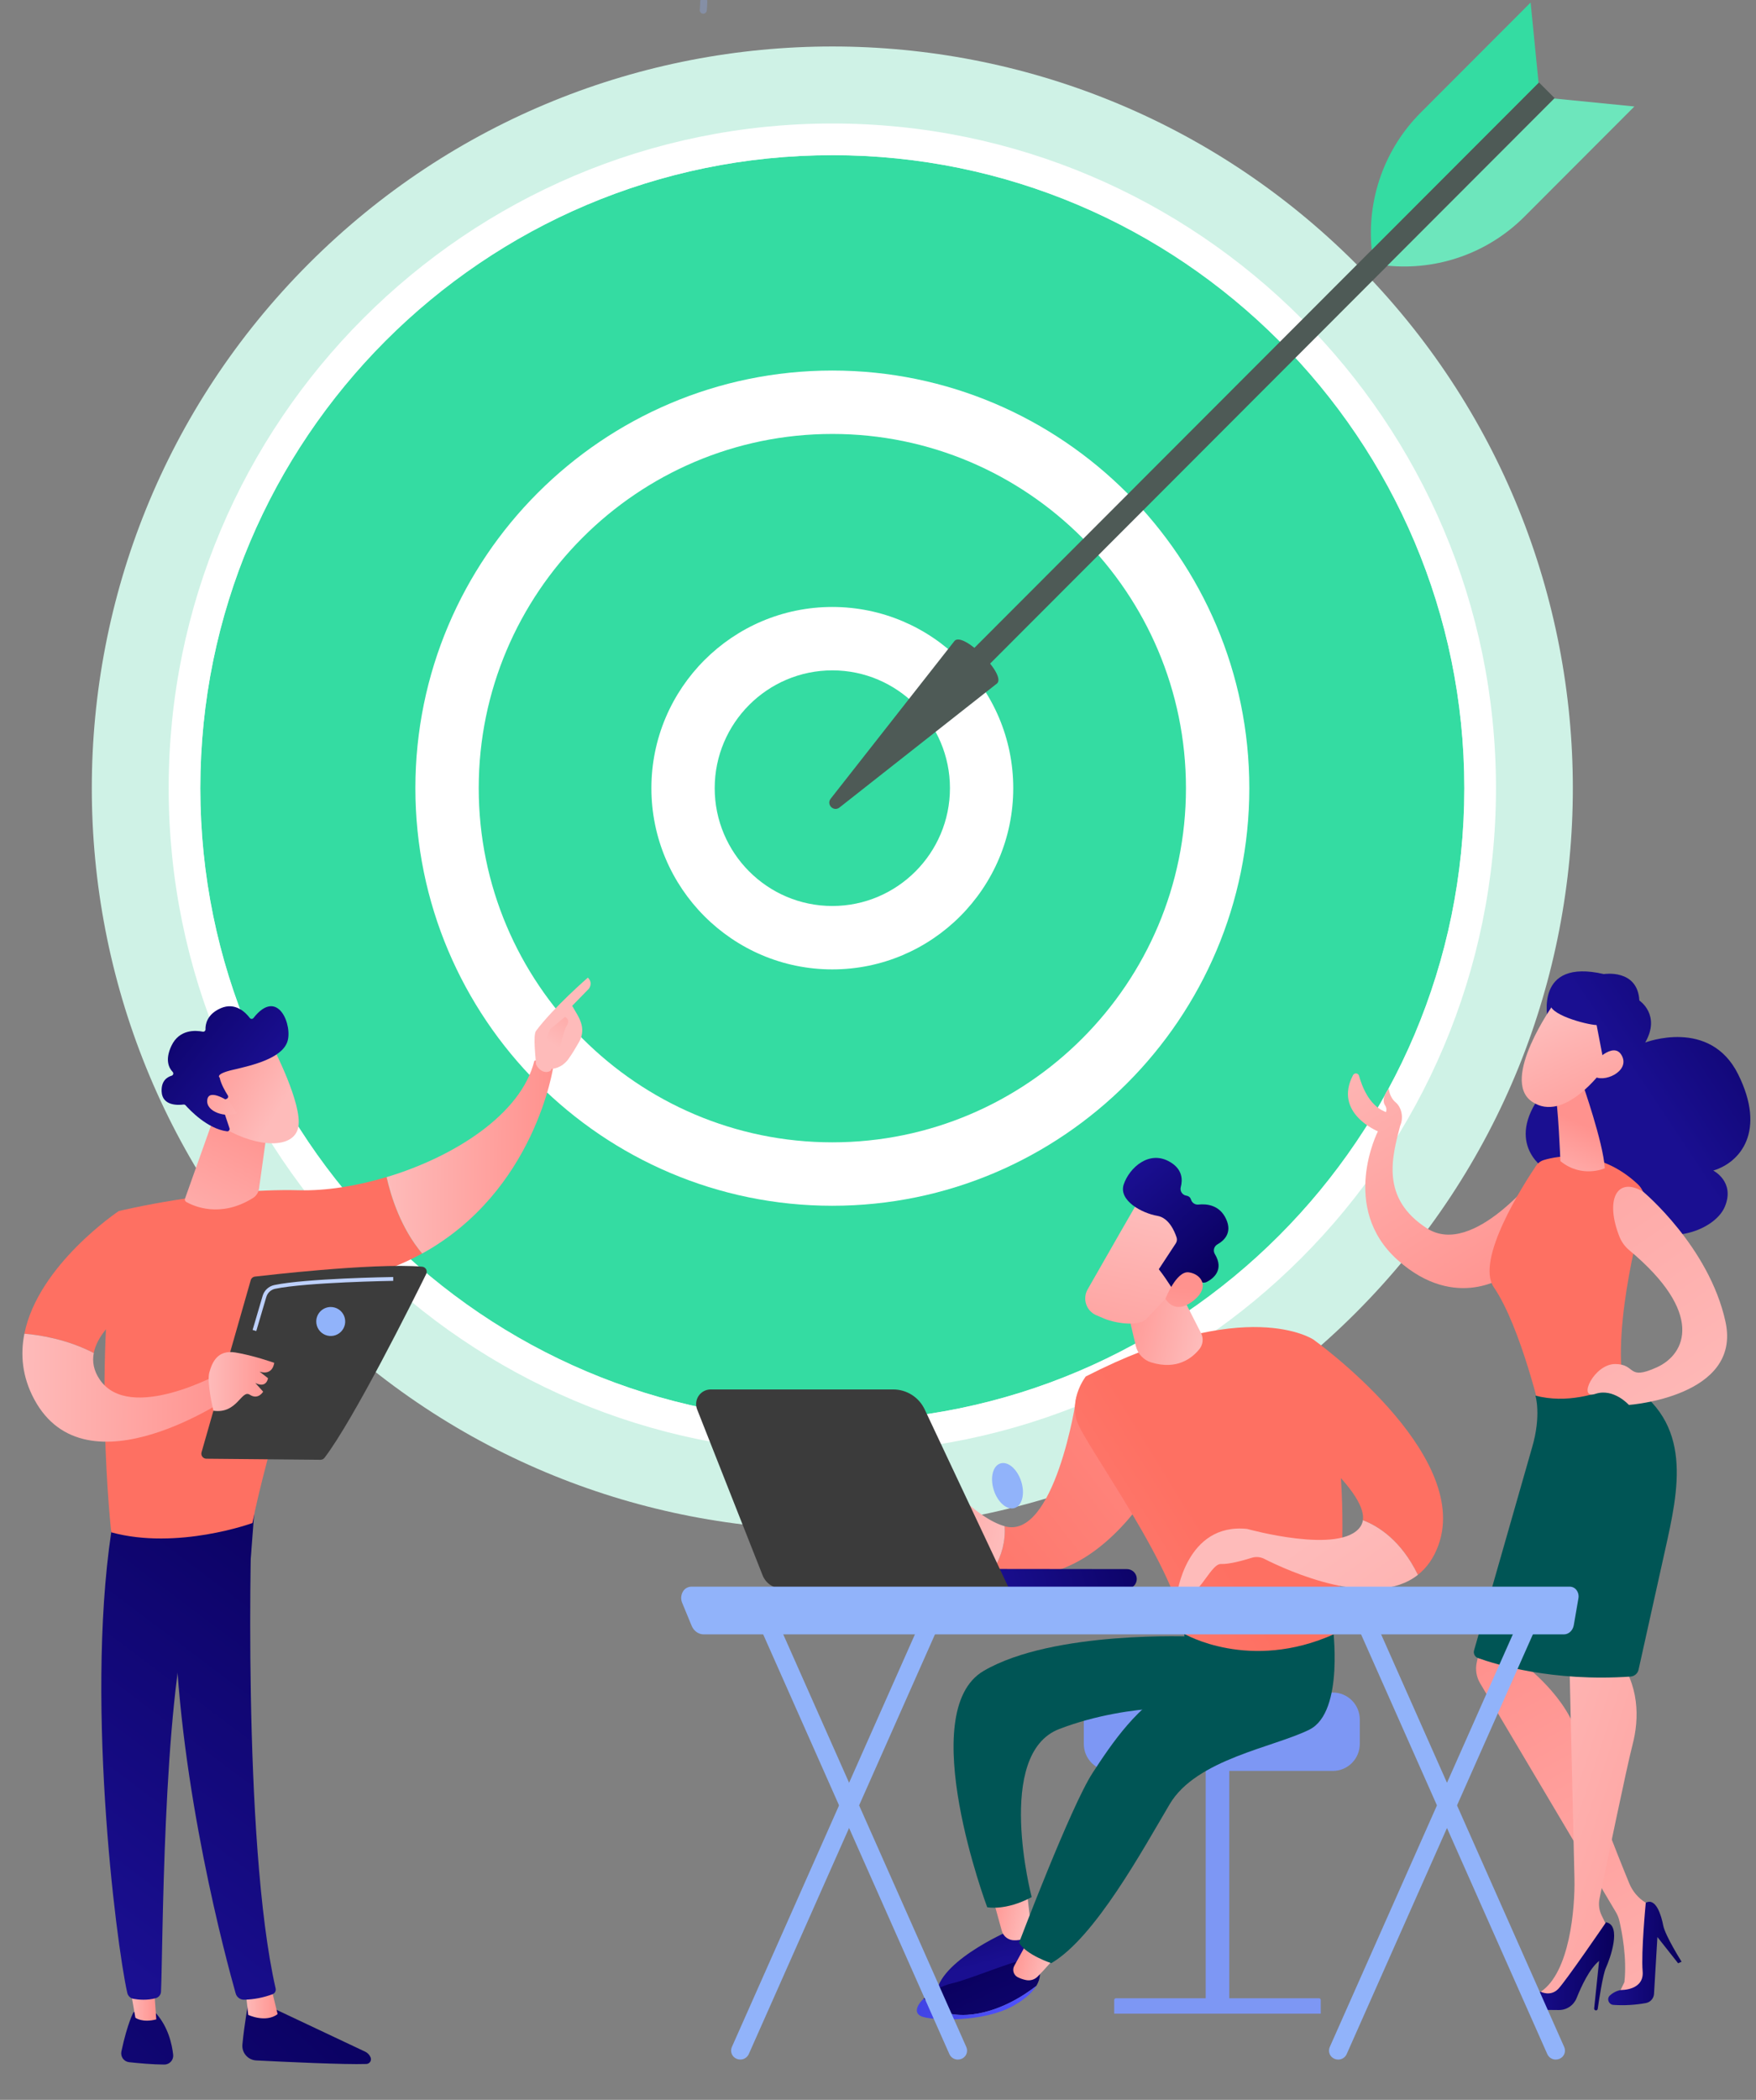 <?xml version="1.0" encoding="UTF-8"?> <svg xmlns="http://www.w3.org/2000/svg" width="246" height="294" viewBox="0 0 246 294" fill="none"><rect x="0" y="0" width="246" height="294" fill="#808080" stroke="none"/><g clip-path="url(#clip0_6136_43219)"><path d="M189.956 183.78C230.469 143.226 230.469 77.477 189.956 36.923C149.443 -3.63 83.759 -3.63 43.246 36.923C2.733 77.477 2.733 143.226 43.246 183.78C83.759 224.333 149.443 224.333 189.956 183.78Z" fill="#CFF2E6"></path><path d="M116.6 198.982C165.498 198.982 205.137 159.303 205.137 110.356C205.137 61.41 165.498 21.73 116.6 21.73C67.702 21.73 28.062 61.41 28.062 110.356C28.062 159.303 67.702 198.982 116.6 198.982Z" fill="#34DCA2"></path><path d="M116.602 203.419C65.337 203.419 23.629 161.67 23.629 110.353C23.629 59.036 65.337 17.289 116.602 17.289C167.866 17.289 209.573 59.037 209.573 110.353C209.573 161.669 167.87 203.419 116.602 203.419ZM116.602 21.728C67.782 21.728 28.064 61.485 28.064 110.353C28.064 159.222 67.782 198.98 116.602 198.98C165.421 198.98 205.139 159.223 205.139 110.353C205.139 61.484 165.421 21.725 116.602 21.725V21.728Z" fill="white"></path><path d="M154.767 148.557C175.846 127.457 175.846 93.246 154.767 72.146C133.688 51.046 99.512 51.046 78.433 72.146C57.354 93.246 57.354 127.457 78.433 148.557C99.512 169.657 133.688 169.657 154.767 148.557Z" fill="#34DCA2"></path><path d="M116.603 168.819C84.394 168.819 58.191 142.59 58.191 110.349C58.191 78.108 84.394 51.879 116.603 51.879C148.812 51.879 175.018 78.109 175.018 110.349C175.018 142.589 148.811 168.819 116.603 168.819ZM116.603 60.757C89.286 60.757 67.065 83.004 67.065 110.345C67.065 137.686 89.29 159.937 116.603 159.937C143.917 159.937 166.141 137.691 166.141 110.35C166.141 83.009 143.924 60.757 116.603 60.757Z" fill="white"></path><path d="M131.389 125.154C139.556 116.979 139.556 103.724 131.389 95.55C123.222 87.375 109.981 87.375 101.815 95.55C93.648 103.725 93.648 116.979 101.815 125.154C109.981 133.328 123.222 133.328 131.389 125.154Z" fill="#34DCA2"></path><path d="M116.601 135.725C102.625 135.725 91.254 124.343 91.254 110.352C91.254 96.362 102.625 84.981 116.601 84.981C130.576 84.981 141.947 96.362 141.947 110.352C141.947 124.342 130.576 135.725 116.601 135.725ZM116.601 93.858C107.515 93.858 100.123 101.257 100.123 110.352C100.123 119.447 107.515 126.847 116.601 126.847C125.686 126.847 133.079 119.448 133.079 110.352C133.079 101.256 125.686 93.858 116.601 93.858Z" fill="white"></path><path d="M132.184 95.029L134.387 97.234L217.795 13.743L215.592 11.538L132.184 95.029Z" fill="#4E5A56"></path><path d="M133.74 89.71C135.003 88.446 140.961 94.409 139.697 95.673L117.602 113.061C116.785 113.703 115.728 112.645 116.37 111.827L133.74 89.71Z" fill="#4E5A56"></path><path d="M217.744 13.793L228.965 14.908L213.561 30.331C211.068 32.825 208.053 34.735 204.733 35.922C201.414 37.108 197.873 37.543 194.365 37.194L217.744 13.793Z" fill="#6DE6BC"></path><path d="M215.54 11.588L214.424 0.355L199.02 15.776C196.528 18.271 194.62 21.289 193.435 24.611C192.249 27.934 191.815 31.479 192.164 34.989L215.54 11.588Z" fill="#34DCA2"></path><g opacity="0.3"><path d="M98.909 1.739C98.971 1.662 99.009 1.568 99.017 1.47C99.054 1.047 99.078 0.621 99.09 0.203C99.094 0.137 99.084 0.07 99.062 0.007C99.04 -0.056 99.005 -0.113 98.96 -0.163C98.915 -0.212 98.861 -0.252 98.8 -0.279C98.74 -0.307 98.674 -0.322 98.608 -0.324C98.541 -0.326 98.475 -0.314 98.413 -0.29C98.351 -0.265 98.294 -0.229 98.247 -0.182C98.199 -0.135 98.162 -0.08 98.136 -0.018C98.11 0.044 98.097 0.11 98.098 0.176C98.087 0.575 98.064 0.981 98.029 1.385C98.02 1.491 98.045 1.597 98.1 1.688C98.156 1.779 98.239 1.849 98.338 1.889C98.436 1.929 98.545 1.936 98.648 1.909C98.751 1.882 98.843 1.822 98.909 1.739Z" fill="#91B3FA"></path></g><path d="M34.804 280.277C34.804 280.277 34.246 283.274 33.958 286.242C33.932 286.517 33.962 286.795 34.046 287.058C34.13 287.321 34.267 287.564 34.447 287.773C34.627 287.982 34.848 288.153 35.096 288.274C35.344 288.395 35.614 288.465 35.89 288.479C39.841 288.681 48.292 289.082 51.328 288.976C51.434 288.972 51.538 288.942 51.63 288.89C51.722 288.838 51.8 288.764 51.859 288.676C51.917 288.587 51.953 288.486 51.964 288.38C51.975 288.275 51.961 288.168 51.922 288.069C51.784 287.712 51.514 287.422 51.168 287.258L37.263 280.7L34.804 280.277Z" fill="url(#paint0_linear_6136_43219)"></path><path d="M34.383 278.508L34.774 282.103C34.774 282.103 37.209 283.263 38.892 281.999L37.918 277.988L34.383 278.508Z" fill="url(#paint1_linear_6136_43219)"></path><path d="M35.343 211.023C35.15 211.959 33.911 257.799 38.611 278.397C38.649 278.559 38.628 278.729 38.552 278.877C38.475 279.025 38.349 279.141 38.195 279.204C36.916 279.685 35.565 279.947 34.2 279.977C33.934 279.984 33.674 279.902 33.46 279.744C33.246 279.587 33.091 279.363 33.018 279.107C31.666 274.326 25.185 250.379 24.528 227.556C23.793 202.051 24.535 226.686 24.535 226.686L25.26 210.93L35.343 211.023Z" fill="url(#paint2_linear_6136_43219)"></path><path d="M18.719 281.695C18.719 281.695 17.861 283.203 17.007 287.221C16.97 287.392 16.969 287.569 17.005 287.741C17.04 287.912 17.111 288.074 17.213 288.216C17.316 288.358 17.447 288.477 17.598 288.565C17.749 288.653 17.917 288.708 18.09 288.727C19.394 288.868 21.402 289.053 23.015 289.057C23.191 289.058 23.364 289.022 23.524 288.952C23.685 288.881 23.828 288.777 23.946 288.647C24.063 288.517 24.152 288.364 24.206 288.197C24.26 288.03 24.279 287.854 24.26 287.68C24.096 286.208 23.563 283.792 21.865 281.896L18.719 281.695Z" fill="url(#paint3_linear_6136_43219)"></path><path d="M18.023 277.065L18.966 282.503C18.966 282.503 19.942 283.244 21.892 282.733L21.478 276.887L18.023 277.065Z" fill="url(#paint4_linear_6136_43219)"></path><path d="M15.954 212.244C11.719 236.395 16.253 272.039 17.83 279.022C17.877 279.231 17.984 279.422 18.139 279.57C18.293 279.719 18.488 279.818 18.699 279.856C19.432 279.984 20.638 280.095 21.832 279.759C22.033 279.703 22.211 279.584 22.341 279.421C22.471 279.258 22.546 279.058 22.556 278.849C22.83 273.219 22.763 238.638 26.624 225.009C26.82 224.318 27.248 223.717 27.837 223.307L35.128 218.223L35.762 209.898L15.954 212.244Z" fill="url(#paint5_linear_6136_43219)"></path><path d="M41.907 166.646C29.909 166.333 16.637 169.558 16.637 169.558C12.86 190.416 15.587 214.541 15.587 214.541C24.857 217.069 35.37 213.239 35.37 213.239C36.993 204.522 44.431 180.013 44.431 180.013C50.301 179.337 55.15 177.693 59.146 175.493C56.145 171.944 54.758 167.451 54.162 164.797C49.907 166.078 45.607 166.743 41.907 166.646Z" fill="url(#paint6_linear_6136_43219)"></path><path d="M77.52 149.297C76.355 147.861 74.857 148.524 74.857 148.524C73.022 155.974 63.703 161.94 54.162 164.807C54.758 167.462 56.146 171.955 59.146 175.504C75.017 166.767 77.52 149.297 77.52 149.297Z" fill="url(#paint7_linear_6136_43219)"></path><path d="M77.229 149.657C77.349 150.051 75.915 150.635 75.089 149.022C75.067 148.248 74.632 144.951 75.096 144.329C77.574 141.014 82.357 136.875 82.357 136.875C83.151 137.674 82.482 138.446 82.482 138.446L80.159 140.823C80.632 141.693 81.213 142.438 81.477 143.493C81.671 144.299 81.548 145.148 81.133 145.866C80.722 146.59 80.168 147.531 79.635 148.267C78.635 149.66 77.229 149.657 77.229 149.657Z" fill="url(#paint8_linear_6136_43219)"></path><path d="M79.137 142.375L77.024 144.134L76.348 145.899L78.197 147.993C78.197 147.993 78.859 144.484 79.334 143.728C79.808 142.972 79.57 142.601 79.137 142.375Z" fill="url(#paint9_linear_6136_43219)"></path><path d="M21.126 181.237L16.635 169.562C16.635 169.562 5.349 177.079 3.418 186.727C5.535 186.903 9.383 187.491 13.137 189.433C14.009 184.878 21.126 181.237 21.126 181.237Z" fill="url(#paint10_linear_6136_43219)"></path><path d="M30.818 192.279C30.818 192.279 18.168 199.278 13.977 193.158C13.107 191.887 12.909 190.632 13.137 189.437C9.383 187.495 5.535 186.906 3.418 186.73C2.839 189.639 3.099 192.741 4.78 195.889C12.088 209.579 32.453 195.401 32.453 195.401L30.818 192.279Z" fill="url(#paint11_linear_6136_43219)"></path><path d="M29.844 156.785L25.921 167.805C25.888 167.893 25.888 167.99 25.921 168.079C25.953 168.167 26.016 168.241 26.098 168.288C27.133 168.874 30.867 170.575 35.412 167.749C35.647 167.606 35.847 167.412 35.999 167.182C36.15 166.952 36.249 166.691 36.288 166.418L37.616 156.864L29.844 156.785Z" fill="url(#paint12_linear_6136_43219)"></path><path d="M38.248 146.629C38.248 146.629 42.366 154.569 41.798 157.755C41.23 160.941 36.036 160.662 31.524 158.027L28.434 149.466L38.248 146.629Z" fill="url(#paint13_linear_6136_43219)"></path><path d="M31.764 153.838C31.808 153.819 31.846 153.791 31.878 153.756C31.91 153.721 31.933 153.679 31.947 153.634C31.961 153.589 31.965 153.541 31.959 153.494C31.953 153.447 31.936 153.402 31.911 153.362C31.58 152.845 30.96 151.791 30.768 150.872C30.768 150.872 30.018 150.382 32.699 149.767C35.38 149.152 39.372 148.196 40.231 145.928C41.069 143.716 38.976 138.113 35.511 142.528C35.481 142.568 35.442 142.6 35.397 142.622C35.352 142.644 35.303 142.655 35.254 142.655C35.204 142.655 35.155 142.644 35.11 142.622C35.066 142.6 35.026 142.568 34.996 142.528C34.442 141.792 32.981 140.26 30.924 141.16C28.998 142.003 28.77 143.407 28.789 144.115C28.791 144.164 28.781 144.213 28.762 144.257C28.742 144.302 28.712 144.341 28.675 144.373C28.638 144.404 28.594 144.427 28.547 144.439C28.5 144.451 28.451 144.453 28.403 144.443C27.437 144.25 25.112 144.068 24.003 146.446C23.091 148.404 23.66 149.524 24.185 150.073C24.224 150.113 24.251 150.163 24.265 150.217C24.279 150.271 24.279 150.328 24.265 150.382C24.25 150.436 24.222 150.486 24.183 150.526C24.143 150.565 24.095 150.595 24.041 150.61C23.402 150.803 22.575 151.332 22.643 152.827C22.739 154.893 25.045 154.733 25.703 154.645C25.756 154.637 25.81 154.643 25.861 154.661C25.911 154.68 25.956 154.71 25.992 154.75C26.55 155.379 29.061 158.052 31.804 158.397C31.858 158.404 31.914 158.396 31.965 158.375C32.016 158.354 32.061 158.321 32.096 158.278C32.13 158.235 32.154 158.184 32.163 158.13C32.173 158.075 32.169 158.019 32.151 157.967L30.993 154.498C30.967 154.42 30.971 154.336 31.005 154.261C31.038 154.186 31.098 154.127 31.173 154.094L31.764 153.838Z" fill="url(#paint14_linear_6136_43219)"></path><path d="M32.237 154.335C32.237 154.335 29.27 152.257 29.037 153.981C28.803 155.706 31.701 156.507 33.147 155.878L32.237 154.335Z" fill="url(#paint15_linear_6136_43219)"></path><path d="M28.235 203.333L35.123 179.241C35.161 179.107 35.237 178.988 35.343 178.898C35.449 178.808 35.579 178.751 35.717 178.735C36.965 178.589 40.583 178.18 44.761 177.826C49.794 177.4 55.637 177.052 59.13 177.348C59.245 177.357 59.356 177.394 59.453 177.455C59.551 177.517 59.632 177.602 59.689 177.702C59.746 177.802 59.778 177.915 59.781 178.03C59.785 178.145 59.76 178.26 59.709 178.363C57.723 182.384 49.554 198.743 45.464 204.102C45.398 204.19 45.312 204.261 45.213 204.309C45.114 204.358 45.006 204.383 44.896 204.382L28.905 204.233C28.796 204.232 28.689 204.206 28.593 204.157C28.496 204.107 28.412 204.037 28.347 203.949C28.282 203.862 28.238 203.761 28.218 203.654C28.199 203.547 28.204 203.437 28.235 203.333Z" fill="#3C3C3C"></path><path d="M29.897 197.514C29.897 197.514 28.937 193.563 29.325 192.161C29.712 190.759 30.462 188.956 32.963 189.358C35.464 189.76 38.414 190.808 38.414 190.808C38.414 190.808 38.266 192.634 36.365 192.045L37.543 192.957C37.543 192.957 37.375 194.42 35.769 193.634L36.866 194.845C36.866 194.845 36.176 196.046 34.995 195.275C33.814 194.505 33.247 197.992 29.897 197.514Z" fill="url(#paint16_linear_6136_43219)"></path><path d="M44.305 185.022C44.305 185.424 44.424 185.816 44.647 186.15C44.87 186.484 45.187 186.744 45.558 186.898C45.928 187.051 46.337 187.091 46.73 187.013C47.123 186.934 47.485 186.74 47.768 186.456C48.052 186.171 48.244 185.809 48.322 185.415C48.4 185.021 48.359 184.613 48.205 184.242C48.05 183.871 47.79 183.554 47.456 183.332C47.122 183.109 46.729 182.991 46.328 182.992C45.791 182.993 45.276 183.208 44.897 183.588C44.518 183.969 44.305 184.485 44.305 185.022Z" fill="#91B3FA"></path><path d="M35.903 186.358L37.306 181.593C37.388 181.309 37.545 181.052 37.761 180.85C37.977 180.648 38.244 180.508 38.533 180.446C42.93 179.528 54.969 179.333 55.09 179.331L55.082 178.793C54.585 178.801 42.871 178.986 38.423 179.919C38.038 180.001 37.684 180.186 37.396 180.454C37.108 180.722 36.899 181.063 36.79 181.441L35.387 186.206L35.903 186.358Z" fill="#BDD0FB"></path><path d="M143.059 207.4C143.614 209.122 143.204 210.796 142.145 211.138C141.085 211.479 139.778 210.358 139.224 208.635C138.669 206.911 139.079 205.238 140.138 204.897C141.198 204.556 142.505 205.676 143.059 207.4Z" fill="#91B3FA"></path><path d="M189.546 150.529C189.588 150.448 189.654 150.382 189.735 150.339C189.815 150.296 189.907 150.278 189.997 150.288C190.088 150.297 190.174 150.334 190.243 150.393C190.313 150.452 190.363 150.531 190.388 150.618C190.796 152.092 191.786 154.661 193.864 155.573C193.968 155.62 194.067 155.67 194.163 155.713C194.218 155.554 194.236 155.385 194.213 155.219C194.191 155.053 194.129 154.894 194.033 154.757C193.388 153.77 194.553 152.421 194.553 152.421C194.553 152.421 194.63 153.609 195.532 154.354C196.304 154.999 196.681 156.432 196.151 157.608C195.027 161.976 193.345 167.753 199.898 171.974C206.451 176.195 215.679 164.01 215.679 164.01L211.099 178.545C211.099 178.545 204.029 183.765 195.806 176.424C187.584 169.084 193.033 158.395 193.033 158.395C193.033 158.395 186.759 155.862 189.546 150.529Z" fill="url(#paint17_linear_6136_43219)"></path><path d="M216.826 142.649C216.826 142.649 214.928 134.124 224.683 136.38C224.683 136.38 229.414 135.607 229.659 140.079C229.659 140.079 232.711 142.093 230.477 145.965C230.477 145.965 239.547 142.457 243.499 150.412C247.452 158.366 243.819 162.75 240.011 163.89C240.011 163.89 243.101 165.437 241.636 168.943C240.171 172.449 232.779 174.912 228.406 170.655C228.406 170.655 215.973 172.298 216.223 163.508C216.223 163.508 210.44 159.77 216.512 152.506C222.584 145.242 216.826 142.649 216.826 142.649Z" fill="url(#paint18_linear_6136_43219)"></path><path d="M216.291 162.411C218.251 161.823 223.958 160.736 229.387 165.751C229.839 166.169 230.168 166.702 230.338 167.293C230.508 167.885 230.513 168.511 230.352 169.105C228.894 174.479 225.047 190.355 228.421 197.224C228.421 197.224 222.477 203.784 215.991 198.497C215.991 198.497 213.082 185.802 209.27 180.227C206.639 176.379 213.466 165.779 215.194 163.215C215.456 162.828 215.843 162.544 216.291 162.411Z" fill="url(#paint19_linear_6136_43219)"></path><path d="M221.702 151.738C221.702 151.738 224.599 159.947 224.819 163.568C224.819 163.568 221.615 165.026 218.597 162.564C218.597 162.564 218.28 154.365 217.824 152.898L221.702 151.738Z" fill="url(#paint20_linear_6136_43219)"></path><path d="M217.676 140.541C217.676 140.541 210.093 151.162 214.626 154.248C219.159 157.333 224.557 149.785 224.557 149.785C224.557 149.785 226.317 143.97 224.476 141.999C222.635 140.027 217.676 140.541 217.676 140.541Z" fill="url(#paint21_linear_6136_43219)"></path><path d="M221.182 138.004C221.182 138.004 217.699 138.83 217.211 140.408C216.722 141.985 222.151 143.449 223.672 143.52L224.897 149.886C224.897 149.886 228.52 143.893 227.085 140.439C225.65 136.984 221.182 138.004 221.182 138.004Z" fill="url(#paint22_linear_6136_43219)"></path><path d="M223.086 149.004C223.086 149.004 226.038 145.583 227.211 147.813C228.385 150.043 224.555 151.719 223.229 150.623L223.086 149.004Z" fill="url(#paint23_linear_6136_43219)"></path><path d="M208.422 225.148C208.445 225.728 207.434 230.296 206.884 232.734C206.662 233.715 206.816 234.743 207.316 235.615L226.367 267.713C226.598 268.1 226.766 268.522 226.868 268.961C227.217 270.467 227.941 274.159 227.563 277.517L226.578 279.566L230.84 278.6L231.767 267.141L230.561 266.405C229.519 265.769 228.707 264.816 228.244 263.687C226.521 259.498 222.243 248.835 221.14 243.639C219.885 237.733 213.336 232.937 213.336 232.937L214.486 230.213L208.422 225.148Z" fill="url(#paint24_linear_6136_43219)"></path><path d="M235.575 274.657C235.575 274.657 233.273 271.004 233.002 269.581C232.73 268.158 231.977 265.649 230.558 266.405C230.558 266.405 229.889 273.312 230.12 276.011C230.351 278.71 227.071 278.621 227.071 278.621C226.484 278.726 225.94 279 225.506 279.41C225.049 279.868 225.376 280.661 226.021 280.703C227.548 280.806 229.082 280.719 230.587 280.444C230.892 280.384 231.167 280.226 231.371 279.992C231.575 279.759 231.696 279.464 231.714 279.154L232.187 271.204L235.09 274.877L235.575 274.657Z" fill="url(#paint25_linear_6136_43219)"></path><path d="M219.804 230.26C219.804 230.26 220.48 258.969 220.567 263.049C220.654 267.129 219.924 276.163 215.84 278.865L217.617 280.181C217.617 280.181 219.838 278.291 222.008 274.656C224.445 270.571 225.182 269.823 225.182 269.823L224.371 268.172C224.018 267.447 223.914 266.624 224.077 265.834C224.958 261.558 227.902 247.337 228.705 244.278C229.653 240.663 229.72 235.836 226.423 231.795C223.125 227.755 219.804 230.26 219.804 230.26Z" fill="url(#paint26_linear_6136_43219)"></path><path d="M223.575 281.475C223.636 281.476 223.695 281.454 223.742 281.415C223.788 281.375 223.819 281.32 223.828 281.259C223.963 280.302 224.529 276.465 224.992 275.471C225.522 274.333 227.255 269.544 224.992 269.137C224.992 269.137 219.364 277.367 218.285 278.476C217.205 279.586 215.841 278.863 215.841 278.863C215.112 279.12 214.472 279.58 213.995 280.189C213.911 280.299 213.859 280.431 213.845 280.568C213.832 280.706 213.857 280.846 213.918 280.97C213.979 281.095 214.073 281.2 214.19 281.273C214.308 281.347 214.443 281.387 214.582 281.388L218.373 281.423C218.91 281.428 219.436 281.27 219.882 280.97C220.328 280.67 220.673 280.241 220.872 279.742C221.539 278.074 222.685 275.627 224.021 274.542L223.328 281.194C223.324 281.229 223.328 281.265 223.338 281.298C223.349 281.332 223.367 281.362 223.39 281.389C223.413 281.415 223.442 281.436 223.474 281.451C223.506 281.465 223.541 281.473 223.576 281.474L223.575 281.475Z" fill="url(#paint27_linear_6136_43219)"></path><path d="M215.1 195.404C215.1 195.404 215.955 198.129 214.643 202.617L206.503 231.07C206.441 231.285 206.464 231.516 206.566 231.715C206.668 231.915 206.843 232.067 207.053 232.142C209.488 233.017 217.492 235.49 228.418 234.736C228.685 234.718 228.94 234.615 229.144 234.441C229.348 234.267 229.49 234.031 229.548 233.769L233.23 217.184C235.162 208.519 237.309 199.175 227.844 193.524C223.476 195.39 219.407 196.497 215.1 195.404Z" fill="#005555"></path><path d="M230.166 166.825C230.166 166.825 239.428 174.529 241.726 185.056C244.024 195.583 228.193 196.703 228.193 196.703C228.193 196.703 226.044 194.301 223.493 195.156C220.941 196.012 223.299 190.964 226.28 190.977C229.261 190.989 227.883 193.353 232.106 191.439C236.22 189.573 238.763 183.802 228.266 175.059C227.654 174.555 227.177 173.905 226.88 173.169C224.839 168.033 226.456 164.664 230.166 166.825Z" fill="url(#paint28_linear_6136_43219)"></path><path d="M172.21 245.477H168.906V281.238H172.21V245.477Z" fill="#7D97F4"></path><path d="M185.026 281.93H156.092V280.017C156.092 279.954 156.117 279.893 156.162 279.848C156.206 279.803 156.267 279.778 156.33 279.777H184.786C184.85 279.777 184.911 279.803 184.956 279.848C185.001 279.893 185.026 279.953 185.026 280.017V281.93Z" fill="#7D97F4"></path><path d="M186.718 236.969H155.608C153.522 236.969 151.832 238.661 151.832 240.748V244.165C151.832 246.253 153.522 247.945 155.608 247.945H186.718C188.804 247.945 190.494 246.253 190.494 244.165V240.748C190.494 238.661 188.804 236.969 186.718 236.969Z" fill="#7D97F4"></path><path d="M141.273 270.382C141.273 270.382 130.593 274.986 131.205 279.806C131.205 279.806 142.244 277.686 144.22 274.527C146.196 271.368 145.108 269.539 145.108 269.539L141.273 270.382Z" fill="url(#paint29_linear_6136_43219)"></path><path d="M143.891 265.117L144.432 269.809C144.477 270.154 144.404 270.503 144.226 270.801C144.048 271.099 143.775 271.329 143.451 271.452C143.015 271.598 142.558 271.668 142.099 271.659C141.703 271.663 141.317 271.536 141 271.298C140.683 271.06 140.453 270.724 140.346 270.342L139.297 266.552L143.891 265.117Z" fill="url(#paint30_linear_6136_43219)"></path><path d="M167.221 229.143C167.221 229.143 147.578 228.233 137.803 233.939C128.029 239.645 138.299 267.03 138.299 267.03C138.299 267.03 140.852 267.579 144.529 265.612C144.529 265.612 139.282 245.565 148.392 242.078C158.637 238.157 169.236 239.11 169.236 239.11L167.272 229.762L167.221 229.143Z" fill="#005555"></path><path d="M133.354 277.693C135.586 277.203 142.211 274.456 143.216 274.493C144.221 274.529 145.648 276.039 145.648 276.039C145.648 276.039 145.893 276.864 145.173 278.048C143.467 279.381 139.791 281.826 135.517 282.094C132.373 282.287 130.481 281.039 129.398 279.824C130.346 278.905 131.862 278.019 133.354 277.693Z" fill="url(#paint31_linear_6136_43219)"></path><path d="M135.515 282.093C139.789 281.825 143.466 279.38 145.172 278.047C144.689 278.847 143.76 279.811 142.018 280.797C137.699 283.24 130.56 282.883 129.145 282.333C128.01 281.893 128.361 280.833 129.397 279.82C130.479 281.036 132.371 282.286 135.515 282.093Z" fill="url(#paint32_linear_6136_43219)"></path><path d="M147.992 273.582C147.845 274.134 146.281 275.798 145.377 276.725C145.166 276.942 144.903 277.102 144.614 277.189C144.324 277.276 144.017 277.288 143.722 277.224C143.31 277.14 142.911 277 142.537 276.807C142.27 276.657 142.073 276.408 141.99 276.113C141.906 275.818 141.942 275.503 142.09 275.235L144.378 271.07L147.992 273.582Z" fill="url(#paint33_linear_6136_43219)"></path><path d="M186.689 227.492C186.689 227.492 188.404 239.672 183.446 242.157C178.488 244.642 167.614 246.275 163.869 252.59C160.124 258.904 153.396 271.3 147.276 274.861C147.276 274.861 143.78 273.724 142.758 272.002C142.758 272.002 150.024 252.882 153.056 248.236C155.68 244.211 159.519 238.413 164.972 235.906C166.533 235.187 166.656 233.53 166.381 231.832L165.881 228.739L186.689 227.492Z" fill="#005555"></path><path d="M140.74 213.687C147.693 215.674 150.802 196.095 150.774 195.617L161.431 208.087C161.431 208.087 155.08 219.27 145.497 220.459C143.071 220.761 141.009 220.34 139.277 219.547C140.359 217.792 140.87 215.745 140.74 213.687Z" fill="url(#paint34_linear_6136_43219)"></path><path d="M127.868 207.275C130.897 206.029 133.469 208.516 133.469 208.516C136.471 211.591 138.851 213.144 140.741 213.684C140.87 215.743 140.357 217.792 139.273 219.547C135.528 217.831 133.346 214.359 132.446 212.626C132.292 212.326 132.026 212.097 131.706 211.988C131.386 211.88 131.037 211.901 130.732 212.046C130.09 212.357 129.427 212.831 129.386 213.475C129.305 214.745 127.794 214.82 127.786 214.351C127.777 213.882 128.955 211.374 128.955 211.374C128.955 211.374 125.479 213.608 124.12 214.467C122.761 215.325 121.609 213.911 121.609 213.911C121.609 213.911 124.839 208.524 127.868 207.275Z" fill="url(#paint35_linear_6136_43219)"></path><path d="M184.007 187.56C184.007 187.56 174.667 181.181 152.109 192.717C152.109 192.717 149.786 195.665 150.874 198.988C151.962 202.31 165.359 220.296 165.877 228.739C165.877 228.739 175.032 234.134 186.917 228.786C186.92 228.79 190.907 206.495 184.007 187.56Z" fill="url(#paint36_linear_6136_43219)"></path><path d="M164.561 179.406L168.252 186.646C168.434 186.998 168.51 187.395 168.472 187.789C168.435 188.184 168.284 188.559 168.039 188.869C167.023 190.143 164.9 191.857 161.279 190.752C160.749 190.591 160.271 190.294 159.892 189.89C159.513 189.486 159.246 188.989 159.118 188.45L157.205 180.369L164.561 179.406Z" fill="url(#paint37_linear_6136_43219)"></path><path d="M190.927 212.843C191.559 208.442 179.941 199.912 179.941 199.912L184.007 187.559C184.007 187.559 206.176 203.395 201.514 216.328C200.846 218.182 199.849 219.532 198.634 220.49C196.289 215.675 193.105 213.671 190.927 212.843Z" fill="url(#paint38_linear_6136_43219)"></path><path d="M174.718 214.065C174.718 214.065 187.86 217.738 190.587 213.735C190.767 213.468 190.883 213.163 190.926 212.844C193.105 213.671 196.289 215.675 198.636 220.495C192.396 225.408 180.365 219.9 177.096 218.248C176.56 217.977 175.939 217.925 175.365 218.103C174.206 218.467 172.188 219.031 171.066 218.973C169.424 218.882 167.661 224.823 164.865 223.323C164.865 223.315 166.136 213.166 174.718 214.065Z" fill="url(#paint39_linear_6136_43219)"></path><path d="M159.829 167.576C159.712 167.673 154.843 176.19 152.366 180.529C152.187 180.841 152.077 181.188 152.041 181.546C152.006 181.904 152.047 182.266 152.162 182.607C152.276 182.948 152.461 183.261 152.705 183.526C152.949 183.79 153.246 184 153.576 184.141L154.65 184.601C156.117 185.231 159.272 185.761 160.514 184.754L168.336 176.485C168.336 176.485 162.462 165.295 159.829 167.576Z" fill="url(#paint40_linear_6136_43219)"></path><path d="M170.545 174.227C171.505 173.688 172.659 172.594 171.76 170.661C170.848 168.696 169.042 168.525 167.879 168.651C167.652 168.673 167.425 168.616 167.236 168.487C167.048 168.359 166.91 168.168 166.848 167.949C166.77 167.691 166.58 167.466 166.172 167.398C166.041 167.375 165.916 167.324 165.805 167.25C165.694 167.175 165.6 167.078 165.529 166.965C165.458 166.853 165.411 166.726 165.392 166.594C165.372 166.462 165.38 166.327 165.416 166.198C165.695 165.153 165.648 163.734 163.967 162.719C160.988 160.913 158.204 163.535 157.429 165.812C156.654 168.088 159.994 169.866 162.127 170.227C163.749 170.503 164.541 172.375 164.831 173.257C164.875 173.395 164.888 173.541 164.868 173.684C164.848 173.828 164.796 173.965 164.716 174.086L162.336 177.705C162.991 178.53 163.571 179.4 164.143 180.281C164.357 180.051 164.544 179.859 164.691 179.724C165.724 178.776 167.562 179.265 168.319 179.531C168.441 179.573 168.571 179.59 168.7 179.581C168.829 179.571 168.955 179.536 169.07 179.476C169.894 179.05 171.558 177.852 170.194 175.586C170.125 175.475 170.08 175.35 170.061 175.221C170.041 175.091 170.048 174.959 170.081 174.832C170.114 174.705 170.172 174.586 170.252 174.482C170.331 174.378 170.431 174.291 170.545 174.227Z" fill="url(#paint41_linear_6136_43219)"></path><path d="M163.27 181.834C163.27 181.834 164.791 177.92 166.521 178.138C168.25 178.355 169.543 180.144 167.312 182.004C164.536 184.308 163.27 181.834 163.27 181.834Z" fill="url(#paint42_linear_6136_43219)"></path><path d="M157.934 222.441H157.863L127.155 222.408C126.797 222.399 126.456 222.25 126.206 221.993C125.956 221.736 125.816 221.391 125.816 221.032C125.816 220.673 125.956 220.329 126.206 220.072C126.456 219.815 126.797 219.666 127.155 219.656L157.858 219.69C158.22 219.685 158.57 219.823 158.831 220.074C159.092 220.325 159.243 220.669 159.252 221.032C159.261 221.394 159.127 221.745 158.878 222.009C158.63 222.273 158.288 222.428 157.926 222.44L157.934 222.441Z" fill="url(#paint43_linear_6136_43219)"></path><path d="M99.562 194.535H125.131C126.056 194.535 126.961 194.798 127.741 195.294C128.522 195.789 129.145 196.496 129.54 197.333L141.36 222.423H109.583C108.989 222.423 108.409 222.244 107.918 221.91C107.427 221.575 107.048 221.101 106.829 220.548L97.662 197.331C97.54 197.021 97.495 196.685 97.532 196.354C97.569 196.023 97.686 195.705 97.873 195.43C98.06 195.154 98.312 194.929 98.606 194.773C98.901 194.617 99.229 194.535 99.562 194.535Z" fill="#3B3B3B"></path><path d="M103.708 288.354C103.533 288.354 103.36 288.32 103.199 288.252C103.045 288.191 102.905 288.099 102.787 287.983C102.669 287.866 102.576 287.727 102.513 287.574C102.45 287.42 102.418 287.256 102.42 287.09C102.422 286.924 102.457 286.761 102.523 286.609L129.583 225.649C129.725 225.341 129.981 225.1 130.298 224.978C130.614 224.856 130.965 224.862 131.277 224.994C131.431 225.055 131.572 225.147 131.69 225.263C131.808 225.38 131.901 225.519 131.964 225.672C132.027 225.826 132.059 225.99 132.057 226.156C132.055 226.322 132.02 226.486 131.953 226.638L104.894 287.6C104.79 287.826 104.622 288.018 104.412 288.152C104.202 288.286 103.957 288.356 103.708 288.354Z" fill="#91B3FA"></path><path d="M134.19 288.358C133.94 288.36 133.696 288.29 133.485 288.155C133.275 288.021 133.108 287.829 133.004 287.601L105.945 226.641C105.879 226.489 105.844 226.326 105.842 226.16C105.84 225.994 105.872 225.829 105.935 225.676C105.998 225.523 106.091 225.383 106.209 225.267C106.327 225.151 106.467 225.059 106.621 224.998C106.934 224.866 107.285 224.86 107.601 224.982C107.918 225.104 108.174 225.345 108.317 225.652L135.376 286.612C135.442 286.764 135.477 286.928 135.479 287.094C135.481 287.26 135.449 287.424 135.386 287.578C135.323 287.731 135.23 287.87 135.112 287.987C134.994 288.103 134.854 288.195 134.7 288.256C134.538 288.323 134.365 288.358 134.19 288.358Z" fill="#91B3FA"></path><path d="M187.468 288.358C187.293 288.358 187.12 288.323 186.959 288.256C186.805 288.195 186.665 288.103 186.547 287.987C186.429 287.87 186.336 287.731 186.273 287.578C186.209 287.424 186.178 287.26 186.18 287.094C186.182 286.928 186.217 286.764 186.283 286.612L213.342 225.652C213.485 225.345 213.741 225.104 214.057 224.982C214.373 224.86 214.725 224.866 215.037 224.998C215.191 225.059 215.331 225.151 215.449 225.267C215.566 225.384 215.66 225.523 215.723 225.676C215.786 225.83 215.817 225.994 215.816 226.16C215.814 226.326 215.779 226.489 215.713 226.641L188.654 287.603C188.55 287.83 188.383 288.022 188.173 288.156C187.962 288.29 187.718 288.36 187.468 288.358Z" fill="#91B3FA"></path><path d="M217.952 288.358C217.702 288.36 217.458 288.289 217.247 288.155C217.037 288.021 216.87 287.828 216.766 287.601L189.705 226.641C189.639 226.489 189.603 226.326 189.602 226.16C189.6 225.994 189.631 225.829 189.694 225.676C189.758 225.523 189.851 225.383 189.969 225.267C190.087 225.151 190.227 225.059 190.381 224.998C190.693 224.866 191.045 224.86 191.361 224.982C191.678 225.104 191.934 225.345 192.077 225.652L219.136 286.612C219.202 286.764 219.237 286.928 219.239 287.094C219.241 287.26 219.209 287.424 219.146 287.578C219.083 287.731 218.99 287.87 218.872 287.987C218.754 288.103 218.614 288.195 218.46 288.256C218.299 288.323 218.126 288.358 217.952 288.358Z" fill="#91B3FA"></path><path d="M221.124 223.772C221.159 223.577 221.154 223.376 221.11 223.183C221.066 222.989 220.984 222.806 220.868 222.645C220.762 222.494 220.621 222.37 220.458 222.284C220.295 222.198 220.113 222.151 219.929 222.148H96.829C96.586 222.154 96.349 222.224 96.141 222.351C95.934 222.478 95.764 222.659 95.65 222.873C95.521 223.101 95.446 223.354 95.429 223.614C95.413 223.875 95.455 224.136 95.553 224.377L96.888 227.613C97.193 228.354 97.853 228.829 98.583 228.829H219.085C219.761 228.829 220.34 228.29 220.472 227.544L221.124 223.772Z" fill="#91B3FA"></path></g><defs><linearGradient id="paint0_linear_6136_43219" x1="50.964" y1="276.168" x2="-0.754" y2="331.315" gradientUnits="userSpaceOnUse"><stop stop-color="#09005D"></stop><stop offset="1" stop-color="#1A0F91"></stop></linearGradient><linearGradient id="paint1_linear_6136_43219" x1="34.325" y1="280.145" x2="38.867" y2="280.188" gradientUnits="userSpaceOnUse"><stop stop-color="#FEBBBA"></stop><stop offset="1" stop-color="#FF928E"></stop></linearGradient><linearGradient id="paint2_linear_6136_43219" x1="55.583" y1="213.239" x2="11.453" y2="271.827" gradientUnits="userSpaceOnUse"><stop stop-color="#09005D"></stop><stop offset="1" stop-color="#1A0F91"></stop></linearGradient><linearGradient id="paint3_linear_6136_43219" x1="39.589" y1="265.506" x2="-12.13" y2="320.655" gradientUnits="userSpaceOnUse"><stop stop-color="#09005D"></stop><stop offset="1" stop-color="#1A0F91"></stop></linearGradient><linearGradient id="paint4_linear_6136_43219" x1="17.957" y1="279.757" x2="21.878" y2="279.794" gradientUnits="userSpaceOnUse"><stop stop-color="#FEBBBA"></stop><stop offset="1" stop-color="#FF928E"></stop></linearGradient><linearGradient id="paint5_linear_6136_43219" x1="47.883" y1="207.437" x2="3.754" y2="266.024" gradientUnits="userSpaceOnUse"><stop stop-color="#09005D"></stop><stop offset="1" stop-color="#1A0F91"></stop></linearGradient><linearGradient id="paint6_linear_6136_43219" x1="-1336.38" y1="-825.298" x2="-1290" y2="-791.037" gradientUnits="userSpaceOnUse"><stop stop-color="#FF928E"></stop><stop offset="1" stop-color="#FE7062"></stop></linearGradient><linearGradient id="paint7_linear_6136_43219" x1="54.139" y1="161.698" x2="77.347" y2="161.917" gradientUnits="userSpaceOnUse"><stop stop-color="#FEBBBA"></stop><stop offset="1" stop-color="#FF928E"></stop></linearGradient><linearGradient id="paint8_linear_6136_43219" x1="72.199" y1="158.327" x2="56.245" y2="193.627" gradientUnits="userSpaceOnUse"><stop stop-color="#FEBBBA"></stop><stop offset="1" stop-color="#FF928E"></stop></linearGradient><linearGradient id="paint9_linear_6136_43219" x1="77.382" y1="146.217" x2="83.983" y2="136.284" gradientUnits="userSpaceOnUse"><stop stop-color="#FEBBBA"></stop><stop offset="1" stop-color="#FF928E"></stop></linearGradient><linearGradient id="paint10_linear_6136_43219" x1="-1339.66" y1="-820.86" x2="-1293.28" y2="-786.599" gradientUnits="userSpaceOnUse"><stop stop-color="#FF928E"></stop><stop offset="1" stop-color="#FE7062"></stop></linearGradient><linearGradient id="paint11_linear_6136_43219" x1="3.045" y1="194.124" x2="32.414" y2="194.401" gradientUnits="userSpaceOnUse"><stop stop-color="#FEBBBA"></stop><stop offset="1" stop-color="#FF928E"></stop></linearGradient><linearGradient id="paint12_linear_6136_43219" x1="24.685" y1="177.998" x2="35.8" y2="156.444" gradientUnits="userSpaceOnUse"><stop stop-color="#FEBBBA"></stop><stop offset="1" stop-color="#FF928E"></stop></linearGradient><linearGradient id="paint13_linear_6136_43219" x1="40.205" y1="153.453" x2="27.497" y2="145.586" gradientUnits="userSpaceOnUse"><stop stop-color="#FEBBBA"></stop><stop offset="1" stop-color="#FF928E"></stop></linearGradient><linearGradient id="paint14_linear_6136_43219" x1="20.81" y1="137.316" x2="37.21" y2="150.445" gradientUnits="userSpaceOnUse"><stop stop-color="#09005D"></stop><stop offset="1" stop-color="#1A0F91"></stop></linearGradient><linearGradient id="paint15_linear_6136_43219" x1="36.834" y1="156.334" x2="25.401" y2="149.256" gradientUnits="userSpaceOnUse"><stop stop-color="#FEBBBA"></stop><stop offset="1" stop-color="#FF928E"></stop></linearGradient><linearGradient id="paint16_linear_6136_43219" x1="29.233" y1="193.431" x2="38.414" y2="193.431" gradientUnits="userSpaceOnUse"><stop stop-color="#FEBBBA"></stop><stop offset="1" stop-color="#FF928E"></stop></linearGradient><linearGradient id="paint17_linear_6136_43219" x1="188.369" y1="142.3" x2="213.146" y2="181.583" gradientUnits="userSpaceOnUse"><stop stop-color="#FEBBBA"></stop><stop offset="1" stop-color="#FF928E"></stop></linearGradient><linearGradient id="paint18_linear_6136_43219" x1="255.156" y1="136.69" x2="230.258" y2="153.277" gradientUnits="userSpaceOnUse"><stop stop-color="#09005D"></stop><stop offset="1" stop-color="#1A0F91"></stop></linearGradient><linearGradient id="paint19_linear_6136_43219" x1="248.162" y1="139.444" x2="230.186" y2="167.197" gradientUnits="userSpaceOnUse"><stop stop-color="#FF928E"></stop><stop offset="1" stop-color="#FE7062"></stop></linearGradient><linearGradient id="paint20_linear_6136_43219" x1="217.11" y1="167.676" x2="221.736" y2="157.411" gradientUnits="userSpaceOnUse"><stop stop-color="#FEBBBA"></stop><stop offset="1" stop-color="#FF928E"></stop></linearGradient><linearGradient id="paint21_linear_6136_43219" x1="216.87" y1="142.718" x2="226.261" y2="163.024" gradientUnits="userSpaceOnUse"><stop stop-color="#FEBBBA"></stop><stop offset="1" stop-color="#FF928E"></stop></linearGradient><linearGradient id="paint22_linear_6136_43219" x1="248.465" y1="126.654" x2="223.567" y2="143.241" gradientUnits="userSpaceOnUse"><stop stop-color="#09005D"></stop><stop offset="1" stop-color="#1A0F91"></stop></linearGradient><linearGradient id="paint23_linear_6136_43219" x1="221.28" y1="140.68" x2="230.671" y2="160.986" gradientUnits="userSpaceOnUse"><stop stop-color="#FEBBBA"></stop><stop offset="1" stop-color="#FF928E"></stop></linearGradient><linearGradient id="paint24_linear_6136_43219" x1="242.872" y1="295.296" x2="208.439" y2="233.131" gradientUnits="userSpaceOnUse"><stop stop-color="#FEBBBA"></stop><stop offset="1" stop-color="#FF928E"></stop></linearGradient><linearGradient id="paint25_linear_6136_43219" x1="235.459" y1="273.356" x2="225.228" y2="273.254" gradientUnits="userSpaceOnUse"><stop stop-color="#09005D"></stop><stop offset="1" stop-color="#1A0F91"></stop></linearGradient><linearGradient id="paint26_linear_6136_43219" x1="203.666" y1="249.147" x2="255.853" y2="266.395" gradientUnits="userSpaceOnUse"><stop stop-color="#FEBBBA"></stop><stop offset="1" stop-color="#FF928E"></stop></linearGradient><linearGradient id="paint27_linear_6136_43219" x1="225.958" y1="275.108" x2="213.762" y2="274.986" gradientUnits="userSpaceOnUse"><stop stop-color="#09005D"></stop><stop offset="1" stop-color="#1A0F91"></stop></linearGradient><linearGradient id="paint28_linear_6136_43219" x1="241.442" y1="201.187" x2="191.863" y2="128.445" gradientUnits="userSpaceOnUse"><stop stop-color="#FEBBBA"></stop><stop offset="1" stop-color="#FF928E"></stop></linearGradient><linearGradient id="paint29_linear_6136_43219" x1="133.912" y1="262.717" x2="137.11" y2="275.248" gradientUnits="userSpaceOnUse"><stop stop-color="#09005D"></stop><stop offset="1" stop-color="#1A0F91"></stop></linearGradient><linearGradient id="paint30_linear_6136_43219" x1="143.777" y1="269.633" x2="138.084" y2="268.356" gradientUnits="userSpaceOnUse"><stop stop-color="#FEBBBA"></stop><stop offset="1" stop-color="#FF928E"></stop></linearGradient><linearGradient id="paint31_linear_6136_43219" x1="134.679" y1="274.838" x2="148.699" y2="305.214" gradientUnits="userSpaceOnUse"><stop stop-color="#09005D"></stop><stop offset="1" stop-color="#1A0F91"></stop></linearGradient><linearGradient id="paint32_linear_6136_43219" x1="143.333" y1="282.681" x2="128.023" y2="279.247" gradientUnits="userSpaceOnUse"><stop stop-color="#4F52FF"></stop><stop offset="1" stop-color="#4042E2"></stop></linearGradient><linearGradient id="paint33_linear_6136_43219" x1="146.713" y1="275.82" x2="141.37" y2="274.622" gradientUnits="userSpaceOnUse"><stop stop-color="#FEBBBA"></stop><stop offset="1" stop-color="#FF928E"></stop></linearGradient><linearGradient id="paint34_linear_6136_43219" x1="177.824" y1="186.376" x2="125.402" y2="226.999" gradientUnits="userSpaceOnUse"><stop stop-color="#FF928E"></stop><stop offset="1" stop-color="#FE7062"></stop></linearGradient><linearGradient id="paint35_linear_6136_43219" x1="140.109" y1="215.202" x2="121.469" y2="211.022" gradientUnits="userSpaceOnUse"><stop stop-color="#FEBBBA"></stop><stop offset="1" stop-color="#FF928E"></stop></linearGradient><linearGradient id="paint36_linear_6136_43219" x1="117.601" y1="242.853" x2="167.563" y2="212.025" gradientUnits="userSpaceOnUse"><stop stop-color="#FF928E"></stop><stop offset="1" stop-color="#FE7062"></stop></linearGradient><linearGradient id="paint37_linear_6136_43219" x1="168.182" y1="186.939" x2="155.814" y2="184.165" gradientUnits="userSpaceOnUse"><stop stop-color="#FEBBBA"></stop><stop offset="1" stop-color="#FF928E"></stop></linearGradient><linearGradient id="paint38_linear_6136_43219" x1="120.619" y1="247.741" x2="170.581" y2="216.914" gradientUnits="userSpaceOnUse"><stop stop-color="#FF928E"></stop><stop offset="1" stop-color="#FE7062"></stop></linearGradient><linearGradient id="paint39_linear_6136_43219" x1="178.874" y1="218.267" x2="228.231" y2="287.064" gradientUnits="userSpaceOnUse"><stop stop-color="#FEBBBA"></stop><stop offset="1" stop-color="#FF928E"></stop></linearGradient><linearGradient id="paint40_linear_6136_43219" x1="162.266" y1="170.725" x2="155.892" y2="199.75" gradientUnits="userSpaceOnUse"><stop stop-color="#FEBBBA"></stop><stop offset="1" stop-color="#FF928E"></stop></linearGradient><linearGradient id="paint41_linear_6136_43219" x1="170.779" y1="178.534" x2="158.517" y2="164.212" gradientUnits="userSpaceOnUse"><stop stop-color="#09005D"></stop><stop offset="1" stop-color="#1A0F91"></stop></linearGradient><linearGradient id="paint42_linear_6136_43219" x1="164.538" y1="198.447" x2="166.182" y2="180.375" gradientUnits="userSpaceOnUse"><stop stop-color="#FEBBBA"></stop><stop offset="1" stop-color="#FF928E"></stop></linearGradient><linearGradient id="paint43_linear_6136_43219" x1="163.115" y1="214.302" x2="138.738" y2="222.288" gradientUnits="userSpaceOnUse"><stop stop-color="#09005D"></stop><stop offset="1" stop-color="#1A0F91"></stop></linearGradient><clipPath id="clip0_6136_43219"><rect width="246" height="294" fill="white"></rect></clipPath></defs></svg> 